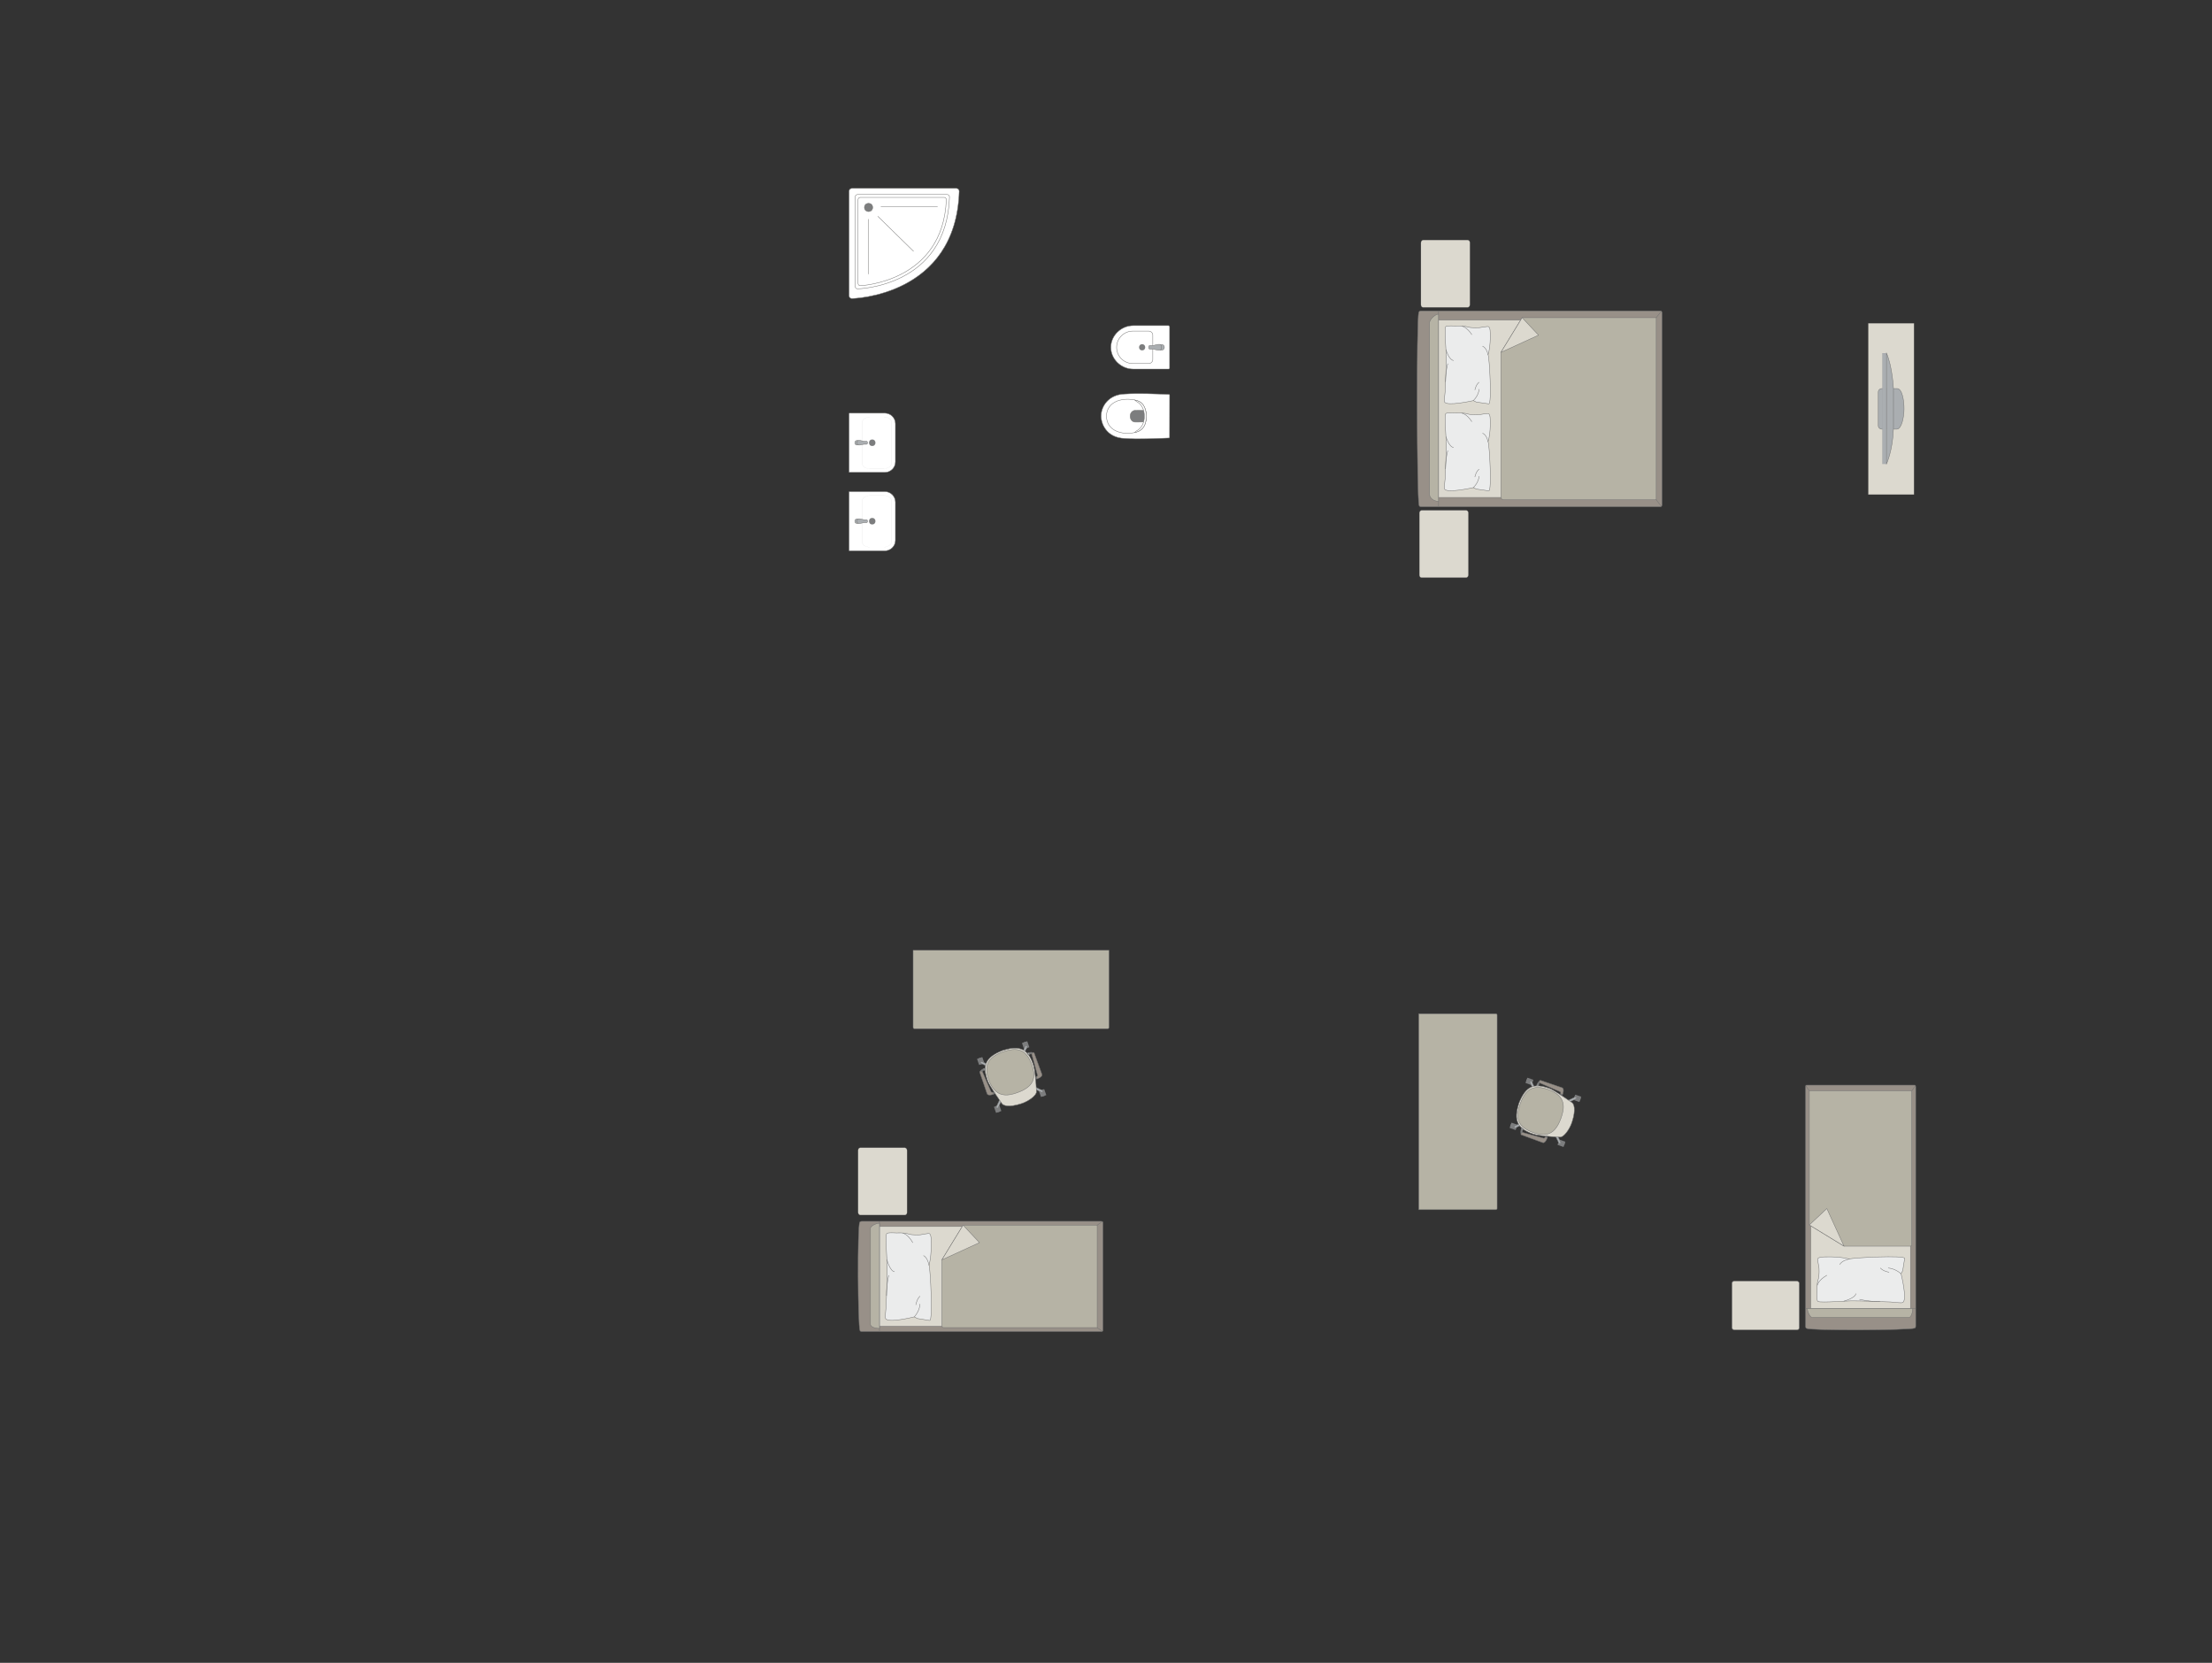 <?xml version="1.0" encoding="UTF-8"?>
<!DOCTYPE svg PUBLIC "-//W3C//DTD SVG 1.1//EN" "http://www.w3.org/Graphics/SVG/1.1/DTD/svg11.dtd">
<!-- Creator: CorelDRAW -->
<svg xmlns="http://www.w3.org/2000/svg" xml:space="preserve" width="180.692mm" height="135.794mm" version="1.1" style="shape-rendering:geometricPrecision; text-rendering:geometricPrecision; image-rendering:optimizeQuality; fill-rule:evenodd; clip-rule:evenodd"
viewBox="0 0 18259.03 13722.02"
 xmlns:xlink="http://www.w3.org/1999/xlink"
 xmlns:xodm="http://www.corel.com/coreldraw/odm/2003">
 <rect x="0" y="0" width="18259.03" height="13722.02" fill="#333333" stroke="none"/>
 <defs>
  <style type="text/css">
   <![CDATA[
    .str0 {stroke:#727271;stroke-width:3.56;stroke-miterlimit:22.926}
    .str1 {stroke:#727271;stroke-width:3.56;stroke-linejoin:round;stroke-miterlimit:22.926}
    .str3 {stroke:#727271;stroke-width:3.56;stroke-linecap:round;stroke-miterlimit:22.926}
    .str2 {stroke:#727271;stroke-width:3.56;stroke-linecap:round;stroke-linejoin:round;stroke-miterlimit:22.926}
    .fil2 {fill:none}
    .fil4 {fill:#EBECEC}
    .fil0 {fill:#DCD9CF}
    .fil3 {fill:#B6B3A5}
    .fil5 {fill:#AAAEB1}
    .fil1 {fill:#989088}
    .fil6 {fill:#7C7D7E}
    .fil7 {fill:white}
   ]]>
  </style>
 </defs>
 <g id="мебель">
  <rect class="fil0 str0" transform="matrix(1.29034E-14 -0.487 0.405 1.07249E-14 11729.2 2536.47)" width="1140.75" height="998.16" rx="44.34" ry="44.34"/>
  <rect class="fil0 str0" transform="matrix(1.29034E-14 -0.487 0.405 1.07249E-14 11716.5 4766.92)" width="1140.75" height="998.16" rx="44.34" ry="44.34"/>
  <g id="_1706045628592">
   <g>
    <path class="fil1 str0" d="M11712.97 4167.73c-17.47,-69.16 -22.22,-1520.46 -1.94,-1588.4 0,-7.7 10.25,-14 17.87,-14l1975.96 0c7.63,0 13.88,6.3 13.88,14l0 1588.82c0,7.7 -6.26,14 -13.88,14l-1830.18 0 -145.79 0c-7.63,0 -15.93,-6.71 -15.93,-14.41z"/>
    <line class="fil2 str0" x1="11874.51" y1="4182.14" x2="11874.51" y2= "2565.33" />
    <polygon class="fil0 str0" points="11874.51,2641.45 13655.21,2641.45 13655.21,4104.99 11874.51,4104.99 "/>
    <line class="fil2 str0" x1="13714.22" y1="4178.46" x2="13655.21" y2= "4104.99" />
    <line class="fil2 str0" x1="13655.21" y1="2641.45" x2="13713.54" y2= "2568.43" />
    <path class="fil3 str0" d="M11874.51 4137.17c-33.96,-0.37 -72.87,-20.98 -74.34,-57.3l0 -1414.34c0.57,-41.81 74.34,-87.46 74.34,-67.24l0 1538.88z"/>
    <path class="fil3 str0" d="M12564.6 2621.43l1106.84 0 0 1503.38 -1258.61 0c-11.48,0.06 -22.96,-8.82 -23.32,-19.82 0,-487.2 0,-710.15 0,-1197.36 27.45,-44.86 167.21,-273.31 175.1,-286.21z"/>
    <polygon class="fil0 str1" points="12564.61,2621.44 12699.88,2765.72 12389.51,2907.64 "/>
   </g>
   <g>
    <path class="fil4 str2" d="M11924.03 3316.39c-4.38,-7.99 2.65,-58.74 5.28,-88.2 0,0 10.17,-245.45 8.91,-269.5 2.57,-30.45 -17.75,-240.23 -4.82,-262.28 4.38,-11.87 81.68,-6.01 81.68,-6.01 0,0 61.8,-4.07 97.49,7.16 35.7,11.25 100.61,6.19 100.61,6.19 0,0 68.86,-11.75 71.79,-8.82 12.72,1.61 15.11,32.64 15.11,32.64 0,0 8.95,112.25 -16.52,200.11 10.54,15.12 33.15,412.26 4.99,404.78l-101.67 -14.4 -25.06 -12.08c0,0 -223.36,50.06 -237.79,10.4z"/>
    <path class="fil2 str2" d="M11997.55 2974.69c-37.47,-5.67 -61.48,-87.78 -61.48,-87.78"/>
    <path class="fil2 str2" d="M12149.03 2761.16c-41.9,-64.18 -81.01,-68.85 -81.01,-68.85"/>
    <path class="fil2 str2" d="M12238.48 2856.94c34.02,14.53 45.08,70.75 45.08,70.75"/>
    <path class="fil2 str2" d="M12161.82 3305.99c46.04,-45.95 47.01,-93.62 47.01,-93.62"/>
    <path class="fil2 str2" d="M12174.59 3217.33c11.58,-49.37 34.25,-62.43 34.25,-62.43"/>
    <path class="fil2 str2" d="M11932.41 3150.43c-0.31,-87.59 18.35,-148.65 18.35,-148.65"/>
   </g>
   <g>
    <path class="fil4 str2" d="M11924.03 4034.27c-4.38,-7.99 2.65,-58.74 5.28,-88.2 0,0 10.17,-245.45 8.91,-269.5 2.57,-30.45 -17.75,-240.23 -4.82,-262.28 4.38,-11.87 81.68,-6.01 81.68,-6.01 0,0 61.8,-4.07 97.49,7.16 35.7,11.25 100.61,6.19 100.61,6.19 0,0 68.86,-11.75 71.79,-8.82 12.72,1.61 15.11,32.64 15.11,32.64 0,0 8.95,112.25 -16.52,200.11 10.54,15.12 33.15,412.26 4.99,404.78l-101.67 -14.4 -25.06 -12.08c0,0 -223.36,50.06 -237.79,10.4z"/>
    <path class="fil2 str2" d="M11997.55 3692.58c-37.47,-5.67 -61.48,-87.78 -61.48,-87.78"/>
    <path class="fil2 str2" d="M12149.03 3479.05c-41.9,-64.18 -81.01,-68.85 -81.01,-68.85"/>
    <path class="fil2 str2" d="M12238.48 3574.82c34.02,14.53 45.08,70.75 45.08,70.75"/>
    <path class="fil2 str2" d="M12161.82 4023.87c46.04,-45.95 47.01,-93.62 47.01,-93.62"/>
    <path class="fil2 str2" d="M12174.59 3935.21c11.58,-49.37 34.25,-62.43 34.25,-62.43"/>
    <path class="fil2 str2" d="M11932.41 3868.31c-0.31,-87.59 18.35,-148.65 18.35,-148.65"/>
   </g>
  </g>
  <g id="_1706045638288">
   <rect class="fil0 str0" transform="matrix(6.2562E-15 -0.236 -0.252 -6.6673E-15 15799.1 4081.31)" width="5988.92" height="1497.23"/>
   <g>
    <path class="fil5 str0" d="M15716.96 3374.43l0 0c0,-68.36 -14.6,-167.96 -58.13,-167.96l-126 0c-15.72,0 -28.6,12.87 -28.6,28.6l0 277.78c0,15.72 12.86,28.6 28.6,28.6l124.43 0c39.56,0 59.7,-100.12 59.7,-167.02z"/>
    <rect class="fil5 str0" transform="matrix(3.7352E-15 -0.141 -0.152 -4.02768E-15 15572.1 3828.49)" width="6483.56" height="227.25"/>
    <path class="fil5 str0" d="M15629.6 3539.24l0 -333.71c0,0 -9.12,-182.56 -57.51,-291.44l0 914.4c0,0 50.6,-105.43 57.51,-289.25z"/>
   </g>
  </g>
  <g id="_1706045644192">
   <g>
    <path class="fil1 str0" d="M15805.17 10960.25c-38.9,17.47 -855.26,22.22 -893.48,1.94 -4.34,0 -7.87,-10.25 -7.87,-17.87l0 -1975.96c0,-7.63 3.54,-13.88 7.87,-13.88l893.71 0c4.34,0 7.87,6.26 7.87,13.88l0 1830.18 0 145.79c0,7.63 -3.78,15.93 -8.1,15.93z"/>
    <line class="fil2 str0" x1="15813.28" y1="10798.71" x2="14903.82" y2= "10798.71" />
    <polygon class="fil0 str0" points="14946.64,10798.71 14946.64,9018.01 15769.89,9018.01 15769.89,10798.71 "/>
    <line class="fil2 str0" x1="15811.21" y1="8959" x2="15769.89" y2= "9018.01" />
    <line class="fil2 str0" x1="14946.64" y1="9018.01" x2="14905.57" y2= "8959.68" />
    <path class="fil3 str0" d="M15787.99 10798.71c-0.21,33.96 -11.8,72.87 -32.24,74.34l-795.56 0c-23.52,-0.57 -49.2,-74.34 -37.82,-74.34l865.62 0z"/>
    <path class="fil3 str0" d="M14935.38 10108.61l0 -1106.83 845.65 0 0 1267.58c-0.39,11.47 -7.34,14.35 -13.93,14.35 -274.05,0 -271.46,0 -545.51,0 -52.36,-32.03 -245.72,-150.33 -286.21,-175.1z"/>
    <polygon class="fil0 str1" points="14935.39,10108.6 15079.67,9973.33 15221.59,10283.71 "/>
   </g>
   <g>
    <path class="fil4 str2" d="M15703.94 10749.19c-8.98,4.38 -66.08,-2.65 -99.21,-5.28 0,0 -276.14,-10.17 -303.19,-8.91 -34.25,-2.57 -270.26,17.75 -295.06,4.82 -13.37,-4.38 -6.76,-81.68 -6.76,-81.68 0,0 -4.59,-61.8 8.05,-97.49 12.64,-35.7 6.97,-100.61 6.97,-100.61 0,0 -13.22,-68.86 -9.93,-71.79 1.81,-12.72 36.72,-15.11 36.72,-15.11 0,0 126.28,-8.95 225.13,16.52 17,-10.54 463.77,-33.15 455.37,-4.99l-16.21 101.67 -13.58 25.06c0,0 56.32,223.36 11.69,237.79z"/>
    <path class="fil2 str2" d="M15319.55 10675.67c-6.38,37.47 -98.76,61.48 -98.76,61.48"/>
    <path class="fil2 str2" d="M15079.33 10524.2c-72.21,41.9 -77.46,81.01 -77.46,81.01"/>
    <path class="fil2 str2" d="M15187.07 10434.75c16.35,-34.02 79.6,-45.08 79.6,-45.08"/>
    <path class="fil2 str2" d="M15692.25 10511.4c-51.69,-46.04 -105.32,-47.01 -105.32,-47.01"/>
    <path class="fil2 str2" d="M15592.5 10498.63c-55.54,-11.58 -70.23,-34.25 -70.23,-34.25"/>
    <path class="fil2 str2" d="M15517.25 10740.81c-98.53,0.31 -167.22,-18.35 -167.22,-18.35"/>
   </g>
  </g>
  <rect class="fil0 str0" x="14296.42" y="10571.17" width="555.78" height="404.2" rx="21.6" ry="17.96"/>
  <path class="fil3 str0" d="M12347.91 8365.89l-636.56 0 0 1616.81 636.56 0c5.59,0 10.15,-4.56 10.15,-10.15l0 -1596.52c0,-5.59 -4.56,-10.15 -10.15,-10.15z"/>
  <g id="_1706045658928">
   <rect class="fil6 str1" transform="matrix(0.02 -0.057 -0.057 -0.02 12511.1 9325.55)" width="766.44" height="877.85" rx="37.91" ry="37.91"/>
   <rect class="fil6 str1" transform="matrix(0.02 -0.057 -0.057 -0.02 12642.2 8954.57)" width="766.44" height="877.85" rx="37.91" ry="37.91"/>
   <rect class="fil6 str1" transform="matrix(0.02 -0.057 -0.057 -0.02 12906.4 9465.3)" width="766.44" height="877.85" rx="37.91" ry="37.91"/>
   <rect class="fil6 str1" transform="matrix(0.02 -0.057 -0.057 -0.02 13037.6 9094.31)" width="766.44" height="877.85" rx="37.91" ry="37.91"/>
   <rect class="fil6 str1" transform="matrix(0.017 -0.048 -0.049 -0.017 12515.9 9311.86)" width="343.12" height="1024.89"/>
   <rect class="fil6 str1" transform="matrix(0.017 -0.048 -0.049 -0.017 12647.1 8940.88)" width="343.12" height="1024.89"/>
   <rect class="fil6 str1" transform="matrix(0.017 -0.048 -0.049 -0.017 13042.4 9080.62)" width="343.12" height="1024.89"/>
   <rect class="fil6 str1" transform="matrix(0.017 -0.048 -0.049 -0.017 12911.3 9451.61)" width="343.12" height="1024.89"/>
   <path class="fil5 str0" d="M12879 9437.58l0 0c4.06,-1.93 5.46,-7.46 3.19,-12.3l-28.45 -60.66c-2.27,-4.85 -7.95,-6.98 -12.01,-5.04l0 0c-4.05,1.94 -5.95,7.69 -3.61,12.5l29.29 60.26c2.34,4.81 7.52,7.18 11.58,5.24z"/>
   <path class="fil5 str0" d="M13013.69 9056.56l0 0c1.94,4.06 -0.44,9.24 -5.24,11.57l-60.26 29.31c-4.81,2.34 -10.57,0.43 -12.51,-3.63l0 0c-1.94,-4.05 0.2,-9.72 5.05,-11.99l60.66 -28.46c4.84,-2.27 10.36,-0.87 12.3,3.19z"/>
   <path class="fil5 str0" d="M12633.31 8922.09l0 0c-4.06,1.94 -5.47,7.46 -3.19,12.31l28.45 60.66c2.26,4.84 7.94,6.98 12,5.04l0 0c4.06,-1.94 5.95,-7.69 3.62,-12.5l-29.3 -60.26c-2.33,-4.81 -7.51,-7.19 -11.57,-5.25z"/>
   <path class="fil5 str0" d="M12498.51 9303.43l0 0c-1.94,-4.06 0.43,-9.24 5.24,-11.57l60.25 -29.31c4.81,-2.34 10.57,-0.43 12.51,3.63l0 0c1.94,4.06 -0.2,9.72 -5.04,11.99l-60.66 28.46c-4.84,2.27 -10.37,0.87 -12.3,-3.19z"/>
   <path class="fil0 str0" d="M12976.41 9259.66l0 0c34.8,-108.17 14.69,-151.6 -0.69,-160.99 -49.14,-33.71 -140.27,-97.92 -183.15,-115.74 -128.54,-47.74 -198.12,-23.18 -254.78,121.68l0 0c-31.95,106.61 -43.84,202.28 121.7,254.78 37.31,12.52 145.02,21.27 218.8,24.63 28.92,1.11 77.11,-60.87 98.12,-124.35z"/>
   <path class="fil3 str0" d="M12886.36 9224.5l0 0c27.39,-77.51 46.34,-179.9 -106.56,-233.95l0 0c-110.62,-39.11 -183.39,-16.62 -230.87,117.68l0 0c-41.44,117.24 -21.92,191.89 105.51,236.94l0 0c107.05,37.84 181.84,21.01 231.92,-120.67z"/>
   <path class="fil1 str0" d="M12755.39 9382.15l17.32 6.12c0,0 -16.03,48.78 -38.19,40.95 -22.16,-7.83 -175.82,-64.16 -175.82,-64.16 -9.42,-3.57 -3.39,-23.78 7.38,-20.89l176.6 48.82c2.87,0.84 10.01,-1.19 12.71,-10.84z"/>
   <path class="fil6 str1" d="M12566.08 9344.18c0,0 -0.5,-12.64 6.68,-26.53l-11.2 -9.24c0,0 -13.91,24.24 -6.66,43.55l11.18 -7.79z"/>
   <path class="fil5 str0" d="M12569.19 9326.09c0,0 -8.17,-6.19 -13.7,-3.07 1.55,-5.23 3.7,-10.11 6.05,-14.57l11.22 9.21 -3.57 8.44z"/>
   <polygon class="fil6 str1" points="12761.28,9375.75 12758.61,9383.29 12770.61,9387.54 12774.37,9376.89 "/>
   <path class="fil1 str0" d="M12881.24 9026.01l17.32 6.11c0,0 18.2,-48.01 -3.96,-55.84 -22.16,-7.83 -177.09,-60.6 -177.09,-60.6 -9.56,-3.13 -17.57,16.37 -7.39,20.89l168.05 73.01c2.76,1.15 7.04,7.23 3.07,16.43z"/>
   <path class="fil6 str1" d="M12710.12 8936.57c0,0 -8.2,9.05 -11.34,24.36l-14.54 0.01c0,0 4.3,-27 22.08,-37.46l3.8 13.09z"/>
   <path class="fil5 str0" d="M12701.18 8952.6c0,0 -10.26,-0.32 -12.59,-6.22 -2.09,5.05 -3.36,9.58 -4.34,14.53l14.53 0.03 2.39 -8.34z"/>
   <polygon class="fil6 str1" points="12881.79,9034.69 12884.46,9027.14 12896.46,9031.39 12892.69,9042.04 "/>
  </g>
  <path class="fil3 str0" d="M7537.31 8478.85l0 -636.56 1616.81 0 0 636.56c0,5.59 -4.56,10.15 -10.15,10.15l-1596.52 0c-5.59,0 -10.15,-4.56 -10.15,-10.15z"/>
  <g id="_1706045623600">
   <rect class="fil6 str1" transform="matrix(-0.057 0.02 -0.02 -0.057 8496.98 8642.04)" width="766.44" height="877.85" rx="37.91" ry="37.91"/>
   <rect class="fil6 str1" transform="matrix(-0.057 0.02 -0.02 -0.057 8125.99 8773.18)" width="766.44" height="877.85" rx="37.91" ry="37.91"/>
   <rect class="fil6 str1" transform="matrix(-0.057 0.02 -0.02 -0.057 8636.72 9037.36)" width="766.44" height="877.85" rx="37.91" ry="37.91"/>
   <rect class="fil6 str1" transform="matrix(-0.057 0.02 -0.02 -0.057 8265.74 9168.5)" width="766.44" height="877.85" rx="37.91" ry="37.91"/>
   <rect class="fil6 str1" transform="matrix(-0.048 0.017 -0.017 -0.049 8483.29 8646.88)" width="343.12" height="1024.89"/>
   <rect class="fil6 str1" transform="matrix(-0.048 0.017 -0.017 -0.049 8112.3 8778.02)" width="343.12" height="1024.89"/>
   <rect class="fil6 str1" transform="matrix(-0.048 0.017 -0.017 -0.049 8252.05 9173.34)" width="343.12" height="1024.89"/>
   <rect class="fil6 str1" transform="matrix(-0.048 0.017 -0.017 -0.049 8623.03 9042.19)" width="343.12" height="1024.89"/>
   <path class="fil5 str0" d="M8609.01 9009.94l0 0c-1.93,4.06 -7.46,5.46 -12.3,3.19l-60.66 -28.45c-4.85,-2.27 -6.98,-7.95 -5.04,-12.01l0 0c1.94,-4.05 7.69,-5.95 12.5,-3.61l60.26 29.29c4.81,2.34 7.18,7.52 5.24,11.58z"/>
   <path class="fil5 str0" d="M8227.98 9144.63l0 0c4.06,1.94 9.24,-0.44 11.57,-5.24l29.31 -60.26c2.34,-4.81 0.43,-10.57 -3.63,-12.51l0 0c-4.05,-1.94 -9.72,0.2 -11.99,5.05l-28.46 60.66c-2.27,4.84 -0.87,10.36 3.19,12.3z"/>
   <path class="fil5 str0" d="M8093.52 8764.25l0 0c1.94,-4.06 7.46,-5.47 12.31,-3.19l60.66 28.45c4.84,2.26 6.98,7.94 5.04,12l0 0c-1.94,4.06 -7.69,5.95 -12.5,3.62l-60.26 -29.3c-4.81,-2.33 -7.19,-7.51 -5.25,-11.57z"/>
   <path class="fil5 str0" d="M8474.86 8629.45l0 0c-4.06,-1.94 -9.24,0.43 -11.57,5.24l-29.31 60.25c-2.34,4.81 -0.43,10.57 3.63,12.51l0 0c4.06,1.94 9.72,-0.2 11.99,-5.04l28.46 -60.66c2.27,-4.84 0.87,-10.37 -3.19,-12.3z"/>
   <path class="fil0 str0" d="M8431.09 9107.35l0 0c-108.17,34.8 -151.6,14.69 -160.99,-0.69 -33.71,-49.14 -97.92,-140.27 -115.74,-183.15 -47.74,-128.54 -23.18,-198.12 121.68,-254.78l0 0c106.61,-31.95 202.28,-43.84 254.78,121.7 12.52,37.31 21.27,145.02 24.63,218.8 1.11,28.92 -60.87,77.11 -124.35,98.12z"/>
   <path class="fil3 str0" d="M8395.93 9017.3l0 0c-77.51,27.39 -179.9,46.34 -233.95,-106.56l0 0c-39.11,-110.62 -16.62,-183.39 117.68,-230.87l0 0c117.24,-41.44 191.89,-21.92 236.94,105.51l0 0c37.84,107.05 21.01,181.84 -120.67,231.92z"/>
   <path class="fil1 str0" d="M8553.58 8886.33l6.12 17.32c0,0 48.78,-16.03 40.95,-38.19 -7.83,-22.16 -64.16,-175.82 -64.16,-175.82 -3.57,-9.42 -23.78,-3.39 -20.89,7.38l48.82 176.6c0.84,2.87 -1.19,10.01 -10.84,12.71z"/>
   <path class="fil6 str1" d="M8515.6 8697.02c0,0 -12.64,-0.5 -26.53,6.68l-9.24 -11.2c0,0 24.24,-13.91 43.55,-6.66l-7.79 11.18z"/>
   <path class="fil5 str0" d="M8497.52 8700.13c0,0 -6.19,-8.17 -3.07,-13.7 -5.23,1.55 -10.11,3.7 -14.57,6.05l9.21 11.22 8.44 -3.57z"/>
   <polygon class="fil6 str1" points="8547.17,8892.22 8554.72,8889.55 8558.97,8901.55 8548.31,8905.31 "/>
   <path class="fil1 str0" d="M8197.44 9012.18l6.11 17.32c0,0 -48.01,18.2 -55.84,-3.96 -7.83,-22.16 -60.6,-177.09 -60.6,-177.09 -3.13,-9.56 16.37,-17.57 20.89,-7.39l73.01 168.05c1.15,2.76 7.23,7.04 16.43,3.07z"/>
   <path class="fil6 str1" d="M8108 8841.06c0,0 9.05,-8.2 24.36,-11.34l0.01 -14.54c0,0 -27,4.3 -37.46,22.08l13.09 3.8z"/>
   <path class="fil5 str0" d="M8124.02 8832.11c0,0 -0.32,-10.26 -6.22,-12.59 5.05,-2.09 9.58,-3.36 14.53,-4.34l0.03 14.53 -8.34 2.39z"/>
   <polygon class="fil6 str1" points="8206.12,9012.73 8198.57,9015.4 8202.81,9027.39 8213.46,9023.63 "/>
  </g>
  <g id="_1706053079888">
   <g>
    <path class="fil1 str0" d="M7098.27 10980c-17.47,-38.9 -22.22,-855.26 -1.94,-893.48 0,-4.34 10.25,-7.87 17.87,-7.87l1975.96 0c7.63,0 13.88,3.54 13.88,7.87l0 893.71c0,4.34 -6.26,7.87 -13.88,7.87l-1830.18 0 -145.79 0c-7.63,0 -15.93,-3.78 -15.93,-8.1z"/>
    <line class="fil2 str0" x1="7259.81" y1="10988.11" x2="7259.81" y2= "10078.65" />
    <polygon class="fil0 str0" points="7259.81,10121.47 9040.51,10121.47 9040.51,10944.72 7259.81,10944.72 "/>
    <line class="fil2 str0" x1="9099.51" y1="10986.04" x2="9040.51" y2= "10944.72" />
    <line class="fil2 str0" x1="9040.51" y1="10121.47" x2="9098.84" y2= "10080.4" />
    <path class="fil3 str0" d="M7259.81 10962.81c-33.96,-0.21 -72.87,-11.8 -74.34,-32.24l0 -795.56c0.57,-23.52 74.34,-49.2 74.34,-37.82l0 865.62z"/>
    <path class="fil3 str0" d="M7949.9 10110.21l1106.83 0 0 845.65 -1267.58 0c-11.47,-0.39 -14.35,-7.34 -14.35,-13.93 0,-274.05 0,-271.46 0,-545.51 32.03,-52.36 150.33,-245.72 175.1,-286.21z"/>
    <polygon class="fil0 str1" points="7949.91,10110.22 8085.19,10254.5 7774.81,10396.42 "/>
   </g>
   <g>
    <path class="fil4 str2" d="M7309.32 10878.77c-4.38,-8.98 2.65,-66.08 5.28,-99.21 0,0 10.17,-276.14 8.91,-303.19 2.57,-34.25 -17.75,-270.26 -4.82,-295.06 4.38,-13.37 81.68,-6.76 81.68,-6.76 0,0 61.8,-4.59 97.49,8.05 35.7,12.64 100.61,6.97 100.61,6.97 0,0 68.86,-13.22 71.79,-9.93 12.72,1.81 15.11,36.72 15.11,36.72 0,0 8.95,126.28 -16.52,225.13 10.54,17 33.15,463.77 4.99,455.37l-101.67 -16.21 -25.06 -13.58c0,0 -223.36,56.32 -237.79,11.69z"/>
    <path class="fil2 str2" d="M7382.85 10494.38c-37.47,-6.38 -61.48,-98.76 -61.48,-98.76"/>
    <path class="fil2 str2" d="M7534.32 10254.16c-41.9,-72.21 -81.01,-77.46 -81.01,-77.46"/>
    <path class="fil2 str2" d="M7623.77 10361.9c34.02,16.35 45.08,79.6 45.08,79.6"/>
    <path class="fil2 str2" d="M7547.12 10867.08c46.04,-51.69 47.01,-105.32 47.01,-105.32"/>
    <path class="fil2 str2" d="M7559.89 10767.33c11.58,-55.54 34.25,-70.23 34.25,-70.23"/>
    <path class="fil2 str2" d="M7317.71 10692.08c-0.31,-98.53 18.35,-167.22 18.35,-167.22"/>
   </g>
  </g>
  <rect class="fil0 str0" transform="matrix(-1.29034E-14 -0.487 -0.405 1.07249E-14 7487.35 10027)" width="1140.75" height="998.16" rx="44.34" ry="44.34"/>
  <g id="_1669226134560">
   <path class="fil7 str3" d="M7031.66 1554.29l863.08 0c12.76,0 23.18,10.43 23.18,23.19 0,0 0,0 0,0 -26.75,872 -886.26,886.26 -886.26,886.26l0 0c-12.76,0 -23.19,-10.44 -23.19,-23.18l0 -863.08c0,-12.76 10.43,-23.19 23.19,-23.19z"/>
   <path class="fil7 str0" d="M7079.08 1605.05l738.81 0c10.92,0 19.85,8.93 19.85,19.85 0,0 0,0 0,0 -22.9,746.46 -758.66,758.67 -758.66,758.67l0 0c-10.92,0 -19.85,-8.93 -19.85,-19.85l0 -738.82c0,-10.91 8.92,-19.85 19.85,-19.85z"/>
   <path class="fil7 str0" d="M7101.37 1628.76l691.81 0c10.14,0 18.41,8.29 18.41,18.42 0,0 0,0 0,0 -26.6,683.45 -710.22,710.44 -710.22,710.44l0 0c-10.16,0 -18.43,-8.32 -18.43,-18.44l0 -691.99c0,-10.11 8.28,-18.42 18.43,-18.42z"/>
   <circle class="fil6 str0" cx="7169.48" cy="1711.81" r="34.04"/>
   <line class="fil2 str3" x1="7246.23" y1="1785.33" x2="7540.47" y2= "2073.32" />
   <line class="fil2 str3" x1="7272.09" y1="1706.87" x2="7738.42" y2= "1706.87" />
   <line class="fil2 str3" x1="7170.44" y1="1809.41" x2="7170.44" y2= "2261.47" />
  </g>
  <g id="_1669226136576">
   <path class="fil7 str0" d="M9654.36 3612.03l0.62 -352.51c0,-3.04 -2.2,-4.86 -4.83,-4.96 -127.24,-4.6 -250.97,-10.43 -367.09,-3.29 -135.37,4.83 -190.16,103.95 -193.44,170.82 -6.22,67.8 41.23,191.26 193.44,195.84 121.25,8.44 244.72,1.16 367.09,-3.28 1.64,-0.15 4.18,-0.25 4.21,-2.6z"/>
   <path class="fil7 str0" d="M9407.11 3554.44c74.8,-40.41 74.8,-196.63 0,-239.7 -75.05,-38.01 -266.13,-33.89 -273.84,115.06 0,160.7 200.49,165.14 273.84,124.65z"/>
   <path class="fil6 str0" d="M9446.22 3434.59l0 -39.32c-0.02,-5.52 -4.56,-8.63 -8.89,-8.65 -23.21,-0.12 -46.42,-0.24 -69.63,-0.36 -53.24,7.54 -50.23,91.82 0.43,96.71 23.06,-0.13 46.13,-0.27 69.19,-0.4 4.2,0.15 8.76,-2.06 8.88,-5.97l0.02 -42z"/>
   <path class="fil7 str0" d="M9379.59 3556.93l-13.16 12.38c51.76,-10.44 94.17,-42.89 96.78,-134.5 -4.64,-83.83 -35.33,-121.64 -95.61,-133.74l13.63 12.3c43.16,20.31 65.76,71.46 65,121.22 0.84,47.07 -19.65,100.43 -66.63,122.34z"/>
  </g>
  <g id="_1669226139168">
   <path class="fil7 str0" d="M7391.24 3496.73l0 314.49c0,47.76 -39.07,86.82 -86.82,86.82l-293.17 0c-1.54,0 -2.78,-1.24 -2.78,-2.78l0 -483.08c0,-1.54 1.24,-2.78 2.78,-2.78l292.66 0c48.04,0 87.33,39.29 87.33,87.33z"/>
   <rect class="fil7 str0" transform="matrix(2.14889E-15 -0.081 0.13 3.44723E-15 7118.82 3867.71)" width="5261.79" height="1831.17" rx="469.09" ry="469.09"/>
   <circle class="fil6 str0" transform="matrix(3.57797E-15 -0.135 0.134 3.56031E-15 7199.85 3653.72)" r="196.39"/>
   <g>
    <ellipse class="fil5 str0" cx="7074.94" cy="3653.68" rx="18.84" ry="18.8"/>
    <path class="fil5 str0" d="M7131.74 3665.97l21.04 0c4.21,0 7.67,-4.53 7.67,-10.06l0 -4.37c0,-5.54 -3.46,-10.06 -7.67,-10.06l-21.13 0c-13.53,0 -56.58,-22.76 -56.58,10.06l0 4.37c0,31 43.04,10.06 56.67,10.06z"/>
   </g>
  </g>
  <g id="_1669226139504">
   <path class="fil7 str0" d="M9654.68 3038.42l0 -342.18c0,-5.1 -4.18,-9.29 -9.3,-9.29l-291.2 0c-98.68,0 -184.55,80.71 -184.55,179.36l0 0c0,98.66 85.86,179.36 184.55,179.36l293.23 0c3.99,0 7.27,-3.27 7.27,-7.27z"/>
   <path class="fil7 str0" d="M9515.66 2966.38l0 -200.54c0,-18.46 -15.09,-33.56 -33.55,-33.56l-131.18 0c-73.61,0 -133.82,60.22 -133.82,133.82l0 0.02c0,73.61 60.22,133.82 133.82,133.82l131.18 0c18.46,0 33.55,-15.1 33.55,-33.56z"/>
   <circle class="fil6 str0" transform="matrix(-2.52613E-15 -0.095 -0.095 2.52707E-15 9427.77 2865.89)" r="267.36"/>
   <g>
    <ellipse class="fil5 str0" cx="9587.84" cy="2866.12" rx="23.37" ry="23.33"/>
    <path class="fil5 str0" d="M9517.37 2881.37l-26.11 0c-5.23,0 -9.51,-5.62 -9.51,-12.49l0 -5.42c0,-6.87 4.27,-12.49 9.51,-12.49l26.22 0c16.79,0 70.2,-28.23 70.2,12.49l0 5.42c0,38.47 -53.41,12.49 -70.31,12.49z"/>
   </g>
  </g>
  <g id="_1669226142288">
   <path class="fil7 str0" d="M7391.24 4144.07l0 314.49c0,47.76 -39.07,86.82 -86.82,86.82l-293.17 0c-1.54,0 -2.78,-1.24 -2.78,-2.78l0 -483.08c0,-1.54 1.24,-2.78 2.78,-2.78l292.66 0c48.04,0 87.33,39.29 87.33,87.33z"/>
   <rect class="fil7 str0" transform="matrix(2.14889E-15 -0.081 0.13 3.44723E-15 7118.82 4515.05)" width="5261.79" height="1831.17" rx="469.09" ry="469.09"/>
   <circle class="fil6 str0" transform="matrix(3.57797E-15 -0.135 0.134 3.56031E-15 7199.85 4301.06)" r="196.39"/>
   <g>
    <ellipse class="fil5 str0" cx="7074.94" cy="4301.02" rx="18.84" ry="18.8"/>
    <path class="fil5 str0" d="M7131.74 4313.31l21.04 0c4.21,0 7.67,-4.53 7.67,-10.06l0 -4.37c0,-5.54 -3.46,-10.06 -7.67,-10.06l-21.13 0c-13.53,0 -56.58,-22.76 -56.58,10.06l0 4.37c0,31 43.04,10.06 56.67,10.06z"/>
   </g>
  </g>
 </g>
 <g id="контур">
  <polygon class="fil2" points="18259.03,0 -0,0 -0,13722.02 18259.03,13722.02 "/>
 </g>
</svg>
